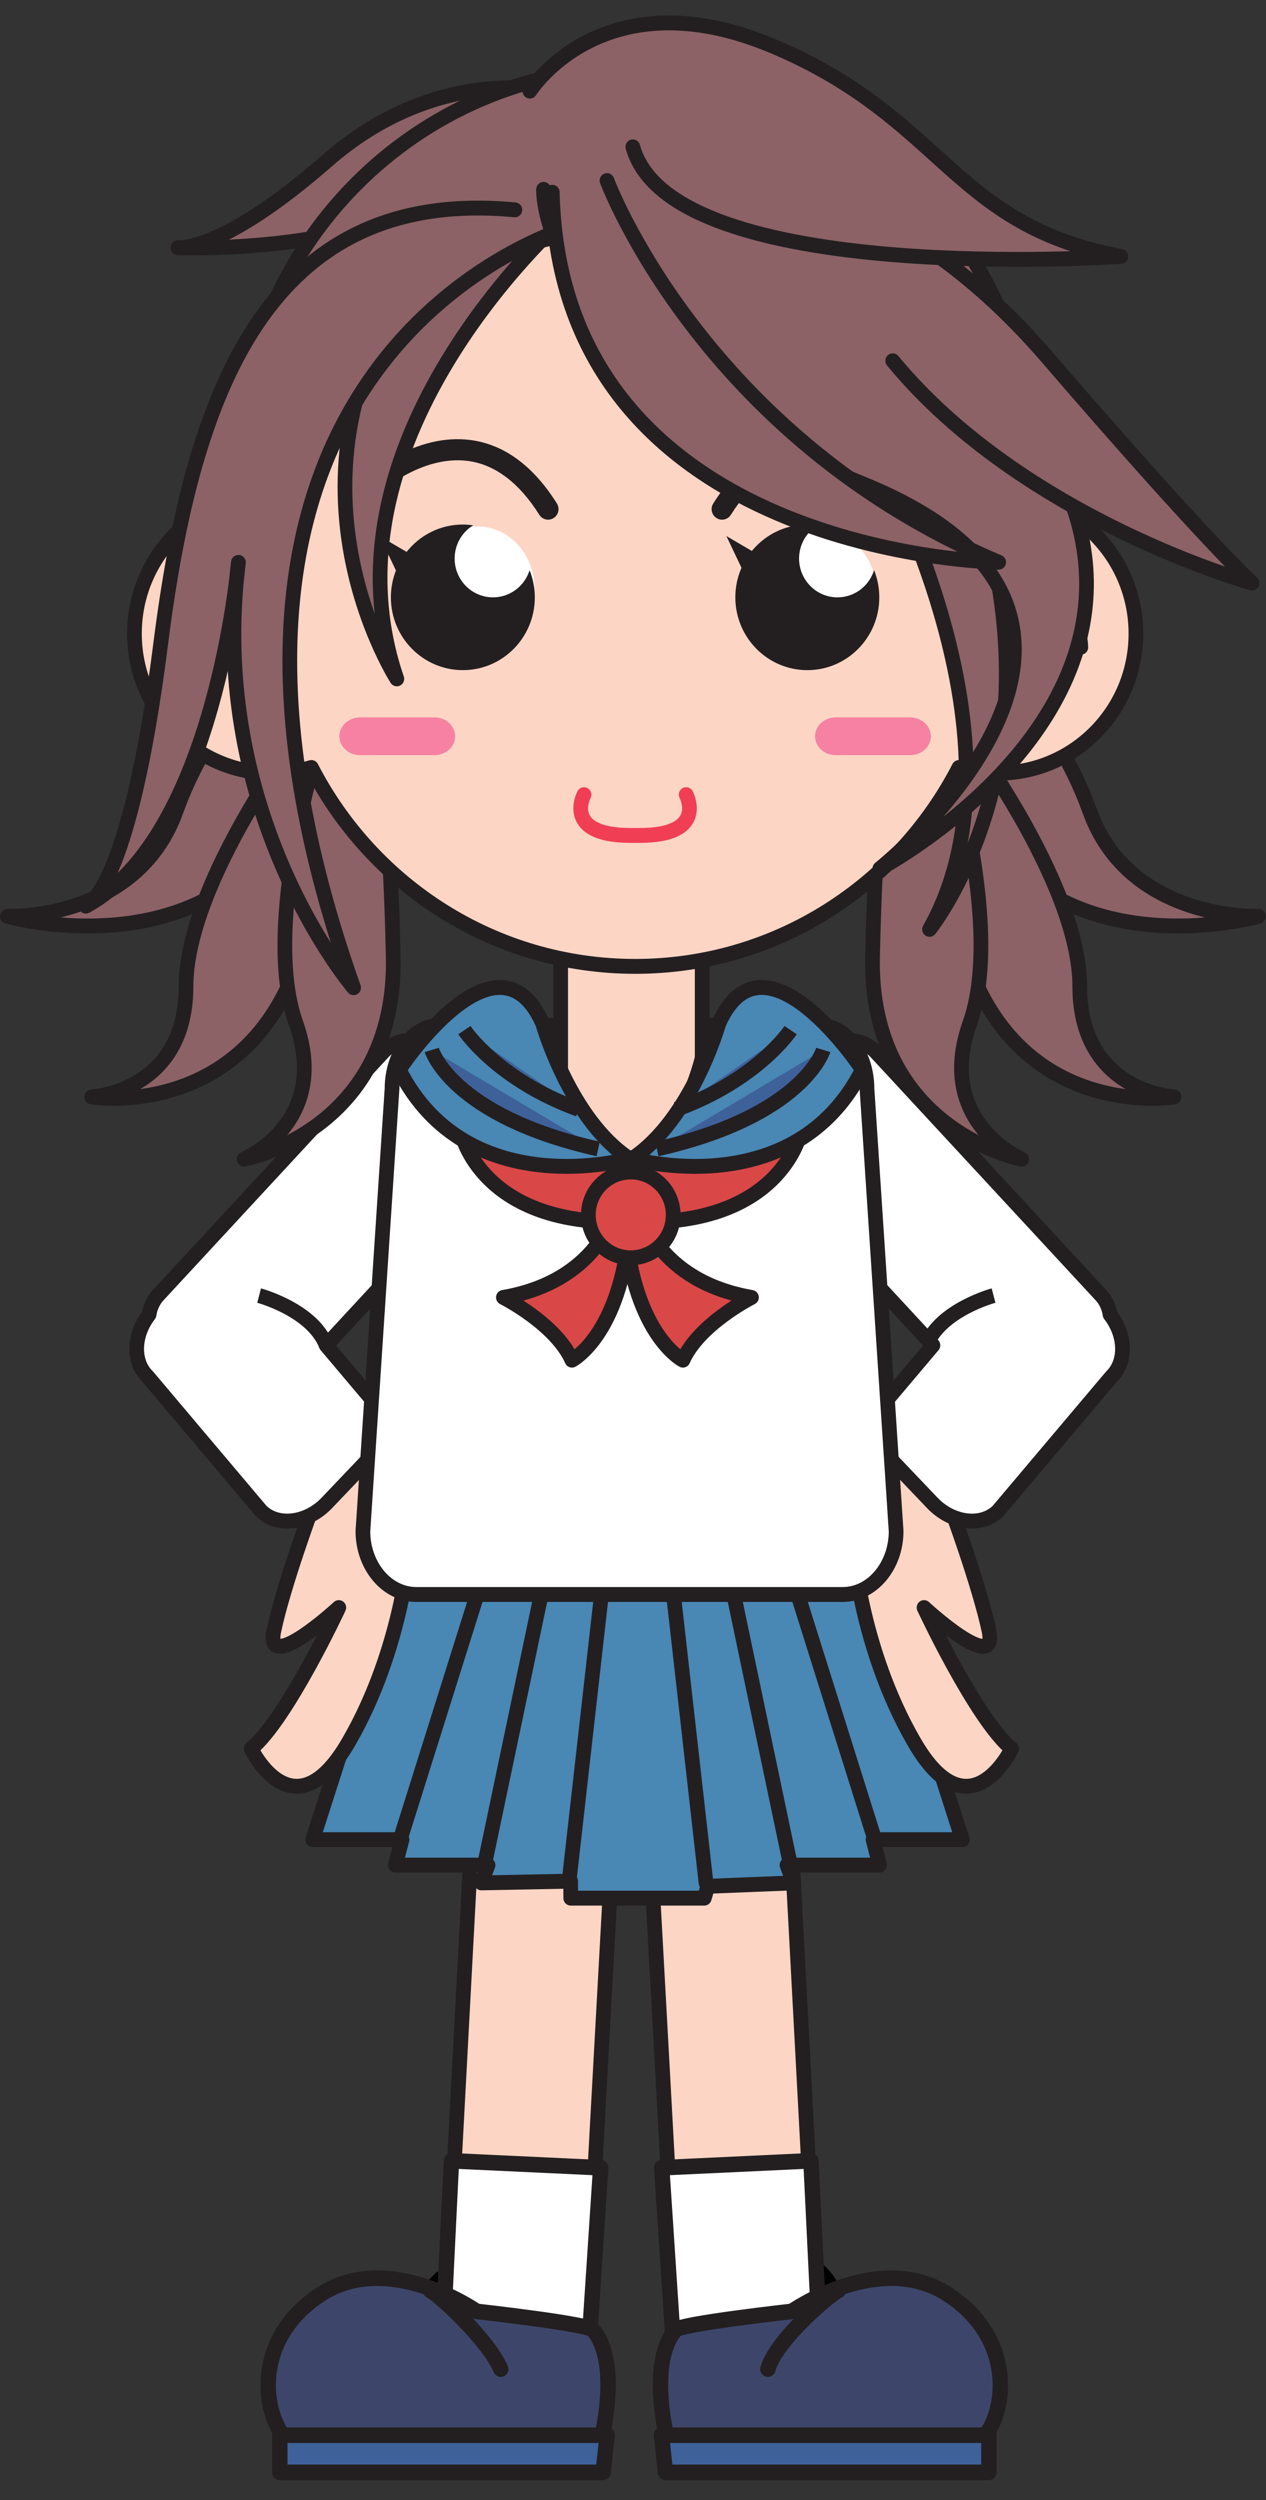 <?xml version="1.0" encoding="UTF-8"?>
<svg version="1.1" viewBox="0 0 519.18 1025.1" xml:space="preserve" xmlns="http://www.w3.org/2000/svg"><rect x="0" y="0" width="519.18" height="1025.1" fill="#333333" stroke="none"/><g transform="matrix(1.333 0 0 -1.333 201.1 1250)"><g transform="scale(.1)"><g transform="matrix(4.527 0 0 4.579 -8415 -6037.8)"><g transform="translate(0 -9.827)"><path d="m1732.4 2359.4-75.758 104.79 172.76 179.36 80.249-62.359 155.96 65.428 146.48-121.12 43.887-56.982-97.286-97.103-29.253 10.814 66.564 89.209-84.937 51.026-45.289 34.694-35.377 5.296 26.767-315.83-108.47-21.447-58.572 36.459-39.048-17.157 49.895 203.74-88.391 101.16-101.61-75.227 92.378-122.44-47.726 57.906z" fill="#fcd5c5" fill-rule="evenodd" stroke="#000" stroke-linecap="round" stroke-linejoin="round" stroke-width="10.048"/><path d="m1872.7 2308.8-17.355-66.485 95.452-19.302 106.3 23.591-13.016 55.762z" fill="#fff" fill-rule="evenodd" stroke="#000" stroke-linecap="round" stroke-width="11.531"/><path d="m1851.2 2236.1-20.47-379.87 95.53-2.27 20.47 368.49s-59.14 77.34-95.53 13.65" fill="#fcd5c5"/><path d="m1851.2 2236.1-20.47-379.87 95.53-2.27 20.47 368.49s-59.14 77.34-95.53 13.65z" fill="none" stroke="#231f20" stroke-linecap="round" stroke-linejoin="round" stroke-width="10"/><path d="m1826.3 1846.9c-10.831-17.363-32.06-28.868-36.885-47.393-9.141-17.22 2.609-37.614 12.131-43.075 11.098-25.882 41.116-21.608 63.762-20.942 24.569-2.17 42.092 18.151 50.99 38.58 4.614 19.715-2.079 42.716-19.544 54.532-11.96 23.688-37.827 25.899-61.576 22.263-5.928 5.924 10.577-1.219-5.951-4.247l-2.928 0.282z" fill="#fff" fill-rule="evenodd" stroke="#000" stroke-linecap="round" stroke-width="10.048"/><path d="m1832.4 1924.8 101.41-4.691-9.22-138.21s-101.41-30.456-96.804 49.187l4.615 93.715" fill="#fff"/><path d="m1832.4 1924.8 101.41-4.691-9.22-138.21s-101.41-30.456-96.804 49.187z" fill="none" stroke="#231f20" stroke-linecap="round" stroke-linejoin="round" stroke-width="10.479"/><path d="m2021.2 1856.7c-10.831-17.363-32.06-28.868-36.885-47.393-9.141-17.22 2.609-37.614 12.131-43.075 11.098-25.882 41.116-21.608 63.762-20.942 24.569-2.17 42.092 18.151 50.99 38.58 4.614 19.715-2.079 42.716-19.544 54.532-11.96 23.688-37.827 25.899-61.576 22.263-5.928 5.924 10.577-1.219-5.951-4.247l-2.928 0.282z" fill="#fff" fill-rule="evenodd" stroke="#000" stroke-linecap="round" stroke-width="10.048"/><path d="m2058.2 2236.1 20.47-379.87-95.55-2.27-20.46 368.49s59.14 77.34 95.54 13.65" fill="#fcd5c5"/><path d="m2058.2 2236.1 20.47-379.87-95.55-2.27-20.46 368.49s59.14 77.34 95.54 13.65z" fill="none" stroke="#231f20" stroke-linecap="round" stroke-linejoin="round" stroke-width="10"/><path d="m2076.7 1924.8-101.41-4.691 9.22-138.21s101.4-30.456 96.793 49.187l-4.605 93.715" fill="#fff"/><path d="m2076.7 1924.8-101.41-4.691 9.22-138.21s101.4-30.456 96.793 49.187z" fill="none" stroke="#231f20" stroke-linecap="round" stroke-linejoin="round" stroke-width="10.479"/><g transform="translate(-1414.1 58.796)" stroke-linecap="round"><path d="m3533 2081.7h60.7l-71.95 221.99h-297.6l-71.96-221.99h60.71l-4.49-17.07h62.95l-4.5-11.96h62.95l-2.24-10.25h90.74l-2.25 10.25h62.97l-4.49 11.96h62.95l-4.49 17.07" fill="#4987b5"/><path d="m3533 2081.7h60.7l-71.95 221.99h-297.6l-71.96-221.99h60.71l-4.49-17.07h62.95l-4.5-11.96 60.63 1.147 0.08-11.397h90.74l2.39 7.956 58.33 2.294-4.49 11.96h62.95z" fill="none" stroke="#231f20" stroke-linecap="round" stroke-linejoin="round" stroke-width="10"/><path d="m3211.6 2081.7 70.58 221.99" fill="#fff"/><path d="m3211.6 2081.7 70.58 221.99" fill="none" stroke="#231f20" stroke-linecap="round" stroke-linejoin="round" stroke-width="10"/><path d="m3268.9 2064.6 50.74 239.06" fill="#fff"/><path d="m3268.9 2064.6 50.74 239.06" fill="none" stroke="#231f20" stroke-linecap="round" stroke-linejoin="round" stroke-width="10"/><path d="m3326.3 2052.7 28.67 251.02" fill="#fff"/><path d="m3326.3 2052.7 28.67 251.02" fill="none" stroke="#231f20" stroke-linecap="round" stroke-linejoin="round" stroke-width="10"/><path d="m3534.2 2081.7-70.57 221.99" fill="#fff"/><path d="m3534.2 2081.7-70.57 221.99" fill="none" stroke="#231f20" stroke-linecap="round" stroke-linejoin="round" stroke-width="10"/><path d="m3476.9 2064.6-50.72 239.06" fill="#fff"/><path d="m3476.9 2064.6-50.72 239.06" fill="none" stroke="#231f20" stroke-linecap="round" stroke-linejoin="round" stroke-width="10"/><path d="m3419.5 2052.7-28.67 251.02" fill="#fff"/><path d="m3419.5 2052.7-28.67 251.02" fill="none" stroke="#231f20" stroke-linecap="round" stroke-linejoin="round" stroke-width="10"/></g><path d="m1738.2 2364.8s-19.86-52.93-26.46-83.82c-6.62-30.88 44.1 15.44 44.1 15.44s-35.29-74.99-59.55-94.84c0 0 28.67-59.56 66.17 4.41 37.5 63.96 41.91 134.55 41.91 134.55s-13.24 66.17-39.7 66.17c-26.47 0-26.47-41.91-26.47-41.91" fill="#fcd5c5"/><path d="m1738.2 2364.8s-19.86-52.93-26.46-83.82c-6.62-30.88 44.1 15.44 44.1 15.44s-35.29-74.99-59.55-94.84c0 0 28.67-59.56 66.17 4.41 37.5 63.96 41.91 134.55 41.91 134.55s-13.24 66.17-39.7 66.17c-26.47 0-26.47-41.91-26.47-41.91z" fill="none" stroke="#231f20" stroke-linecap="round" stroke-linejoin="round" stroke-width="10"/><path d="m2171.2 2364.8s19.85-52.93 26.47-83.82c6.62-30.88-44.12 15.44-44.12 15.44s35.29-74.99 59.57-94.84c0 0-28.7-59.56-66.18 4.41-37.5 63.96-41.91 134.55-41.91 134.55s13.22 66.17 39.71 66.17c26.46 0 26.46-41.91 26.46-41.91" fill="#fcd5c5"/><path d="m2171.2 2364.8s19.85-52.93 26.47-83.82c6.62-30.88-44.12 15.44-44.12 15.44s35.29-74.99 59.57-94.84c0 0-28.7-59.56-66.18 4.41-37.5 63.96-41.91 134.55-41.91 134.55s13.22 66.17 39.71 66.17c26.46 0 26.46-41.91 26.46-41.91z" fill="none" stroke="#231f20" stroke-linecap="round" stroke-linejoin="round" stroke-width="10"/><path d="m1906.6 2572.7h96.191v202.2h-96.191z" fill="#fcd5c5"/><path d="m1906.6 2572.7h96.191v202.2h-96.191z" fill="none" stroke="#231f20" stroke-linecap="round" stroke-linejoin="round" stroke-width="10"/><g transform="translate(3.022 23.357)" stroke-linecap="round"><path d="m1925.6 1787.8c-3.586 4.173-79.154 12.476-79.154 12.476s-60.07 41.623-106.48 11.103c-46.411-30.52-38.896-80.763-22.431-97.507h213.53s13.658 51.733-5.468 73.928" fill="#3d466a"/><path d="m1925.6 1787.8c-3.586 4.173-79.154 12.476-79.154 12.476s-60.07 41.623-106.48 11.103c-46.411-30.52-38.896-80.763-22.431-97.507h213.53s13.658 51.733-5.468 73.928z" fill="none" stroke="#231f20" stroke-linecap="round" stroke-linejoin="round" stroke-width="10.479"/><path d="m1815.1 1814.2c4.095-1.384 46.401-29.136 47.783-52.715" fill="#918f90"/><path d="m1815.1 1814.2c4.095-1.384 38.603-31.972 47.783-52.715" fill="none" stroke="#231f20" stroke-linecap="round" stroke-linejoin="round" stroke-width="10.479"/><path d="m1712.7 1717.1v-24.974h219.77l2.713 24.974h-222.48" fill="#3e619a"/><path d="m1712.7 1717.1v-24.974h219.77l2.713 24.974z" fill="none" stroke="#231f20" stroke-linecap="round" stroke-linejoin="round" stroke-width="10.479"/><path d="m1981.6 1787.8c3.597 4.173 79.175 12.476 79.175 12.476s60.059 41.623 106.46 11.103c46.411-30.52 38.927-80.763 22.442-97.507h-213.53s-13.648 51.733 5.457 73.928" fill="#3d466a"/><path d="m1981.6 1787.8c3.597 4.173 79.175 12.476 79.175 12.476s60.059 41.623 106.46 11.103c46.411-30.52 38.927-80.763 22.442-97.507h-213.53s-13.648 51.733 5.457 73.928z" fill="none" stroke="#231f20" stroke-linecap="round" stroke-linejoin="round" stroke-width="10.479"/><path d="m2092.2 1814.2c-4.085-1.384-46.411-29.136-47.773-52.715" fill="#918f90"/><path d="m2092.2 1814.2c-4.085-1.384-42.158-32.68-47.773-52.715" fill="none" stroke="#231f20" stroke-linecap="round" stroke-linejoin="round" stroke-width="10.479"/><path d="m2194.6 1717.1v-24.974h-219.76l-2.744 24.974h222.5" fill="#3e619a"/><path d="m2194.6 1717.1v-24.974h-219.76l-2.744 24.974z" fill="none" stroke="#231f20" stroke-linecap="round" stroke-linejoin="round" stroke-width="10.479"/></g><g transform="translate(-540.9 -315.75)"><g transform="translate(541.86 333.18)"><g transform="matrix(2.209 0 0 2.184 -104.41 322.03)"><g transform="scale(.1)"><g transform="matrix(4.527 0 0 4.579 -8415 -6037.8)"><path d="m3795.2 3627.7 65.416-193.78 139 18.879 22.628 161.74-35.944-5.708-16.12-94.86-81.201-9.898-54.734 110.27z" fill="#fff" fill-rule="evenodd" stroke="#000" stroke-linecap="round" stroke-linejoin="round" stroke-width="11.531"/><g transform="translate(1419.1 652.43)"><g transform="translate(541.86 333.18)"><path d="m1858.9 2634.9-26.66 24.96c-14.03 13.12-34.22 14.57-44.89 3.18l-152.98-163.41c-3.38-3.62-5.41-8.13-6.16-13.01-10.68-13.58-11.4-31.57-1.01-41.57l77.21-90.39c11.23-10.82 31.32-8.34 44.64 5.49l25.34 26.3c13.34 13.84 15.05 34.01 3.84 44.83l-29.63 34.69 116.43 124.36c10.66 11.38 7.89 31.44-6.13 44.57" fill="#fff"/><path d="m1858.9 2634.9-26.66 24.96c-14.03 13.12-34.22 14.57-44.89 3.18l-152.98-163.41c-3.38-3.62-5.41-8.13-6.16-13.01-10.68-13.58-11.4-31.57-1.01-41.57l77.21-90.39c11.23-10.82 31.32-8.34 44.64 5.49l25.34 26.3c13.34 13.84 15.05 34.01 3.84 44.83l-29.63 34.69 116.43 124.36c10.66 11.38 7.89 31.44-6.13 44.57z" fill="none" stroke="#231f20" stroke-linejoin="round" stroke-width="10"/><path d="m2050.6 2634.9 26.66 24.96c14.04 13.12 34.24 14.57 44.88 3.18l152.99-163.41c3.4-3.62 5.41-8.13 6.15-13.01 10.7-13.58 11.41-31.57 1.04-41.57l-77.21-90.39c-11.23-10.82-31.33-8.34-44.65 5.49l-25.35 26.3c-13.32 13.84-15.06 34.01-3.83 44.83l29.63 34.69-116.43 124.36c-10.66 11.38-7.91 31.44 6.12 44.57" fill="#fff"/><path d="m2050.6 2634.9 26.66 24.96c14.04 13.12 34.24 14.57 44.88 3.18l152.99-163.41c3.4-3.62 5.41-8.13 6.15-13.01 10.7-13.58 11.41-31.57 1.04-41.57l-77.21-90.39c-11.23-10.82-31.33-8.34-44.65 5.49l-25.35 26.3c-13.32 13.84-15.06 34.01-3.83 44.83l29.63 34.69-116.43 124.36c-10.66 11.38-7.91 31.44 6.12 44.57z" fill="none" stroke="#231f20" stroke-linejoin="round" stroke-width="10"/><path d="m2083.8 2680.9h-75.92c-1.39-28.18-24.63-89.7-53.18-89.7-28.54 0-51.78 61.52-53.19 89.7h-75.89c-17.76 0-32.29-19.12-32.29-42.52l-19.8-297.24c0-23.39 16.3-42.52 36.25-42.52h289.86c19.94 0 36.25 19.13 36.25 42.52l-19.81 297.24c0 23.4-14.53 42.52-32.28 42.52" fill="#fff"/><path d="m2083.8 2680.9h-75.92c-1.39-28.18-24.63-89.7-53.18-89.7-28.54 0-51.78 61.52-53.19 89.7h-75.89c-17.76 0-32.29-19.12-32.29-42.52l-19.8-297.24c0-23.39 16.3-42.52 36.25-42.52h289.86c19.94 0 36.25 19.13 36.25 42.52l-19.81 297.24c0 23.4-14.53 42.52-32.28 42.52z" fill="none" stroke="#231f20" stroke-linejoin="round" stroke-width="10"/><path d="m1955.6 2591.5c-100.39 37.25-115.32 17.44-115.32 17.44s13.32-64.32 115.32-59.87c101.99-4.45 115.31 59.87 115.31 59.87s-14.94 19.81-115.31-17.44" fill="#da4747"/><path d="m1955.6 2591.5c-100.39 37.25-115.32 17.44-115.32 17.44s13.32-64.32 115.32-59.87c101.99-4.45 115.31 59.87 115.31 59.87s-14.94 19.81-115.31-17.44z" fill="#da4747" stroke="#231f20" stroke-linejoin="round" stroke-width="10"/><path d="m1703 2499.4s36.09-9.53 45.62-33.44" fill="#fff"/><path d="m1703 2499.4s36.09-9.53 45.62-33.44" fill="none" stroke="#231f20" stroke-linejoin="round" stroke-width="10"/><path d="m2202.1 2499.4s-36.11-9.53-45.62-33.44" fill="#fff"/><path d="m2202.1 2499.4s-36.11-9.53-45.62-33.44" fill="none" stroke="#231f20" stroke-linejoin="round" stroke-width="10"/><path d="m1895.7 2682.2s18.3-64.31 59.05-90.91c0 0-110.04-31.05-156.6 59.87 0 0 66.52 99.78 97.55 31.04" fill="#4987b5"/><path d="m1895.7 2682.2s18.3-64.31 59.05-90.91c0 0-110.04-31.05-156.6 59.87 0 0 66.52 99.78 97.55 31.04z" fill="none" stroke="#231f20" stroke-linejoin="round" stroke-width="10"/><path d="m2015.4 2682.2s-18.3-64.31-59.04-90.91c0 0 110.06-31.05 156.62 59.87 0 0-66.53 99.78-97.58 31.04" fill="#4987b5"/><path d="m2015.4 2682.2s-18.3-64.31-59.04-90.91c0 0 110.06-31.05 156.62 59.87 0 0-66.53 99.78-97.58 31.04z" fill="none" stroke="#231f20" stroke-linejoin="round" stroke-width="10"/><path d="m1820.3 2664.4s13.32-44.35 113.11-66.53" fill="#3e619a"/><path d="m1820.3 2664.4s13.32-44.35 113.11-66.53" fill="none" stroke="#231f20" stroke-linejoin="round" stroke-width="10"/><path d="m1842.5 2677.7s22.17-33.26 77.6-53.21" fill="#3e619a"/><path d="m1842.5 2677.7s22.17-33.26 77.6-53.21" fill="none" stroke="#231f20" stroke-linejoin="round" stroke-width="10"/><path d="m2086.4 2664.4s-13.3-44.35-113.09-66.53" fill="#3e619a"/><path d="m2086.4 2664.4s-13.3-44.35-113.09-66.53" fill="none" stroke="#231f20" stroke-linejoin="round" stroke-width="10"/><path d="m2064.2 2677.7s-22.17-33.26-77.62-53.21" fill="#3e619a"/><path d="m2064.2 2677.7s-22.17-33.26-77.62-53.21" fill="none" stroke="#231f20" stroke-linejoin="round" stroke-width="10"/><path d="m1944.4 2555.8s-11.07-46.56-75.39-57.64c0 0 35.49-17.75 46.57-42.14 0 0 35.48 17.75 39.92 97.58l-11.1 2.2" fill="#da4747"/><path d="m1944.4 2555.8s-11.07-46.56-75.39-57.64c0 0 35.49-17.75 46.57-42.14 0 0 35.48 17.75 39.92 97.58z" fill="#da4747" stroke="#231f20" stroke-linejoin="round" stroke-width="10"/><path d="m1962.2 2555.8s11.07-46.56 75.39-57.64c0 0-35.49-17.75-46.58-42.14 0 0-35.47 17.75-39.91 97.58l11.1 2.2" fill="#da4747"/><path d="m1962.2 2555.8s11.07-46.56 75.39-57.64c0 0-35.49-17.75-46.58-42.14 0 0-35.47 17.75-39.91 97.58z" fill="#da4747" stroke="#231f20" stroke-linejoin="round" stroke-width="10"/><path d="m1984.4 2553.6c0-15.93-12.92-28.83-28.83-28.83-15.92 0-28.83 12.9-28.83 28.83 0 15.91 12.91 28.83 28.83 28.83 15.91 0 28.83-12.92 28.83-28.83" fill="#da4747"/><path d="m1984.4 2553.6c0-15.93-12.92-28.83-28.83-28.83-15.92 0-28.83 12.9-28.83 28.83 0 15.91 12.91 28.83 28.83 28.83 15.91 0 28.83-12.92 28.83-28.83z" fill="#da4747" stroke="#231f20" stroke-linejoin="round" stroke-width="10"/></g></g></g></g></g></g></g><path d="m1895 3315.6s-74.38 15.66-146.78-46.98c-72.42-62.61-101.78-58.71-101.78-58.71s156.57-5.86 193.75 56.76" fill="#8c6266"/><path d="m1895 3315.6s-74.38 15.66-146.78-46.98c-72.42-62.61-101.78-58.71-101.78-58.71s156.57-5.86 193.75 56.76" fill="none" stroke="#231f20" stroke-linecap="round" stroke-linejoin="round" stroke-width="10"/><path d="m1726.2 2942.8s-53.94-37.09-80.9-111.25c-26.97-74.18-114.63-70.8-114.63-70.8s144.97-40.47 198.91 80.9c53.93 121.37 20.22 101.15 20.22 101.15" fill="#8c6266"/><path d="m1726.2 2942.8s-53.94-37.09-80.9-111.25c-26.97-74.18-114.63-70.8-114.63-70.8s144.97-40.47 198.91 80.9c53.93 121.37 20.22 101.15 20.22 101.15" fill="none" stroke="#231f20" stroke-linecap="round" stroke-linejoin="round" stroke-width="10"/><path d="m1732.9 2888.9s-80.9-104.51-80.9-175.31c0-70.79-64.06-74.16-64.06-74.16s104.51-16.86 141.6 94.39c37.07 111.25 50.57 175.31 30.33 182.05" fill="#8c6266"/><path d="m1732.9 2888.9s-80.9-104.51-80.9-175.31c0-70.79-64.06-74.16-64.06-74.16s104.51-16.86 141.6 94.39c37.07 111.25 50.57 175.31 30.33 182.05" fill="none" stroke="#231f20" stroke-linecap="round" stroke-linejoin="round" stroke-width="10"/><path d="m1743.6 2881.4s-40.84-125.7-16.91-192.33c23.92-66.63-35.22-91.45-35.22-91.45s104.07 19.45 101.35 136.7c-2.69 117.23-11.64 182.07-32.97 181.58" fill="#8c6266"/><path d="m1743.6 2881.4s-40.84-125.7-16.91-192.33c23.92-66.63-35.22-91.45-35.22-91.45s104.07 19.45 101.35 136.7c-2.69 117.23-11.64 182.07-32.97 181.58" fill="none" stroke="#231f20" stroke-linecap="round" stroke-linejoin="round" stroke-width="10"/><path d="m2185.2 2942.8s53.95-37.09 80.92-111.25c26.96-74.18 114.61-70.8 114.61-70.8s-144.96-40.47-198.9 80.9c-53.93 121.37-20.22 101.15-20.22 101.15" fill="#8c6266"/><path d="m2185.2 2942.8s53.95-37.09 80.92-111.25c26.96-74.18 114.61-70.8 114.61-70.8s-144.96-40.47-198.9 80.9c-53.93 121.37-20.22 101.15-20.22 101.15" fill="none" stroke="#231f20" stroke-linecap="round" stroke-linejoin="round" stroke-width="10"/><path d="m2178.5 2888.9s80.89-104.51 80.89-175.31c0-70.79 64.07-74.16 64.07-74.16s-104.51-16.86-141.6 94.39c-37.07 111.25-50.55 175.31-30.34 182.05" fill="#8c6266"/><path d="m2178.5 2888.9s80.89-104.51 80.89-175.31c0-70.79 64.07-74.16 64.07-74.16s-104.51-16.86-141.6 94.39c-37.07 111.25-50.55 175.31-30.34 182.05" fill="none" stroke="#231f20" stroke-linecap="round" stroke-linejoin="round" stroke-width="10"/><path d="m2167.8 2881.4s40.82-125.7 16.9-192.33c-23.93-66.63 35.23-91.45 35.23-91.45s-104.06 19.45-101.37 136.7c2.7 117.23 11.66 182.07 32.97 181.58" fill="#8c6266"/><path d="m2167.8 2881.4s40.82-125.7 16.9-192.33c-23.93-66.63 35.23-91.45 35.23-91.45s-104.06 19.45-101.37 136.7c2.7 117.23 11.66 182.07 32.97 181.58" fill="none" stroke="#231f20" stroke-linecap="round" stroke-linejoin="round" stroke-width="10"/><path d="m2226.4 3061.7c0-148.63-120.51-269.14-269.14-269.14-148.66 0-269.14 120.51-269.14 269.14 0 148.65 120.48 269.14 269.14 269.14 148.63 0 269.14-120.49 269.14-269.14" fill="#8c6266"/><path d="m2226.4 3061.7c0-148.63-120.51-269.14-269.14-269.14-148.66 0-269.14 120.51-269.14 269.14 0 148.65 120.48 269.14 269.14 269.14 148.63 0 269.14-120.49 269.14-269.14z" fill="none" stroke="#231f20" stroke-linecap="round" stroke-linejoin="round" stroke-width="10"/><path d="m2203.8 3044.4c-2.81 0-5.59-0.14-8.34-0.39-29.86 103.38-125.21 178.98-238.2 178.98-113.01 0-208.32-75.6-238.21-178.98-2.75 0.25-5.52 0.39-8.34 0.39-51.77 0-93.75-41.96-93.75-93.73 0-51.78 41.98-93.73 93.75-93.73 9.2 0 18.09 1.34 26.51 3.8 41.33-79.37 124.33-133.6 220.04-133.6 95.68 0 178.71 54.23 220.04 133.6 8.41-2.46 17.3-3.8 26.5-3.8 51.78 0 93.75 41.95 93.75 93.73 0 51.77-41.97 93.73-93.75 93.73" fill="#fcd5c5"/><ellipse transform="scale(1,-1)" cx="1850.2" cy="-2980.7" rx="38.725" ry="41.952" fill="#fff"/><path d="m2203.8 3044.4c-2.81 0-5.59-0.14-8.34-0.39-29.86 103.38-125.21 178.98-238.2 178.98-113.01 0-208.32-75.6-238.21-178.98-2.75 0.25-5.52 0.39-8.34 0.39-51.77 0-93.75-41.96-93.75-93.73 0-51.78 41.98-93.73 93.75-93.73 9.2 0 18.09 1.34 26.51 3.8 41.33-79.37 124.33-133.6 220.04-133.6 95.68 0 178.71 54.23 220.04 133.6 8.41-2.46 17.3-3.8 26.5-3.8 51.78 0 93.75 41.95 93.75 93.73 0 51.77-41.97 93.73-93.75 93.73z" fill="none" stroke="#231f20" stroke-linecap="round" stroke-linejoin="round" stroke-width="10"/><path d="m1654.3 2941.5s1.68 68.34 61.68 5" fill="none" stroke="#231f20" stroke-linecap="round" stroke-linejoin="round" stroke-width="10"/><path d="m2260.1 2941.5s-1.68 68.34-61.68 5" fill="none" stroke="#231f20" stroke-linecap="round" stroke-linejoin="round" stroke-width="10"/><path d="m1885.5 2993.3c-3.32-10.58-13.21-18.26-24.87-18.26-14.41 0-26.07 11.68-26.07 26.08 0 9.45 5.04 17.71 12.58 22.28-2.29 0.33-4.61 0.55-6.99 0.55-27.02 0-48.91-21.9-48.91-48.91s21.89-48.9 48.91-48.9c27.01 0 48.9 21.89 48.9 48.9 0 6.47-1.27 12.62-3.55 18.26" fill="#231f20"/><ellipse transform="scale(1,-1)" cx="2082.5" cy="-2978.6" rx="38.725" ry="41.952" fill="#fff"/><path d="m2119.6 2993.3c-3.32-10.58-13.2-18.26-24.88-18.26-14.4 0-26.08 11.68-26.08 26.08 0 9.45 5.06 17.71 12.58 22.28-2.28 0.33-4.61 0.55-6.97 0.55-27.01 0-48.93-21.9-48.93-48.91s21.92-48.9 48.93-48.9 48.9 21.89 48.9 48.9c0 6.47-1.27 12.62-3.55 18.26" fill="#231f20"/><path d="m1991.9 2842.5s14.75-27.4-31.58-27.4h-6.25c-46.33 0-31.6 27.4-31.6 27.4" fill="none" stroke="#f03e55" stroke-linecap="round" stroke-linejoin="round" stroke-width="10"/><path d="m1834.9 2881.7c0-6.97-6.31-12.67-14-12.67h-50.67c-7.69 0-14 5.7-14 12.67 0 6.99 6.31 12.7 14 12.7h50.67c7.69 0 14-5.71 14-12.7" fill="#f681a2"/><path d="m2079.5 2881.7c0-6.97 6.29-12.67 14.01-12.67h50.66c7.69 0 14 5.7 14 12.67 0 6.99-6.31 12.7-14 12.7h-50.66c-7.72 0-14.01-5.71-14.01-12.7" fill="#f681a2"/><path d="m2068.9 3080.7c-22.8-3-42.5-17.34-58.58-42.59-2.11-3.3-1.13-7.68 2.17-9.79s7.68-1.13 9.79 2.17c13.69 21.52 29.98 33.69 48.38 36.15 31.67 4.22 60.27-21.44 60.56-21.7 2.89-2.63 7.36-2.44 10 0.45s2.44 7.37-0.43 10c-1.35 1.25-33.61 30.35-71.89 25.31" fill="#231f20"/><path d="m1811.9 2999.8-28.36 16.41 19.41-40.29 8.95 23.88" fill="#231f20"/><path d="m2047.6 2999.8-28.36 16.41 19.39-40.29 8.97 23.88" fill="#231f20"/><path d="m1773.6 3055.4c-2.89-2.63-3.08-7.11-0.45-10 2.64-2.89 7.13-3.08 10.02-0.45 0.28 0.26 28.87 25.92 60.55 21.7 18.4-2.46 34.67-14.63 48.38-36.15 2.09-3.3 6.46-4.28 9.78-2.17 3.3 2.1 4.26 6.49 2.17 9.79-16.07 25.25-35.78 39.59-58.55 42.59-38.28 5.04-70.55-24.06-71.9-25.31" fill="#231f20"/><path d="m1912.7 3233.4s-174.18-148.74-117.43-313.13c0 0-105.68 162.43 48.93 313.13" fill="#8c6266"/><path d="m1912.7 3233.4s-174.18-148.74-117.43-313.13c0 0-105.68 162.43 48.93 313.13" fill="none" stroke="#231f20" stroke-linecap="round" stroke-linejoin="round" stroke-width="10"/><path d="m1912.7 3223.6s-299.44-84.16-146.8-510.8c0 0-99.81 115.47-78.28 285.74 0 0-15.65-183.97-103.71-230.93 0 0 29.35 7.83 50.88 176.13 21.52 168.3 72.42 307.26 240.72 291.6" fill="#8c6266"/><path d="m1912.7 3223.6s-299.44-84.16-146.8-510.8c0 0-99.81 115.47-78.28 285.74 0 0-15.65-183.97-103.71-230.93 0 0 29.35 7.83 50.88 176.13 21.52 168.3 72.42 307.26 240.72 291.6" fill="none" stroke="#231f20" stroke-linecap="round" stroke-linejoin="round" stroke-width="10"/><path d="m2116.2 3080.8s115.47-197.66 41.1-328.79c0 0 97.85 119.39 25.44 309.22" fill="#8c6266"/><path d="m2116.2 3080.8s115.47-197.66 41.1-328.79c0 0 97.85 119.39 25.44 309.22" fill="none" stroke="#231f20" stroke-linecap="round" stroke-linejoin="round" stroke-width="10"/><path d="m1895 3249.1s-5.92-107.91 217.67-198.1c223.6-90.22 10.86-258.18 10.86-258.18s330 172.98-21.69 412.59" fill="#8c6266"/><path d="m1895 3249.1s-5.92-107.91 217.67-198.1c223.6-90.22 10.86-258.18 10.86-258.18s330 172.98-21.69 412.59" fill="none" stroke="#231f20" stroke-linecap="round" stroke-linejoin="round" stroke-width="10"/><path d="m2032.4 3253.2s97.7 6.22 205.14-117.17c107.46-123.38 138.94-151.39 138.94-151.39s-155.21 42.52-244.21 149.32" fill="#8c6266"/><path d="m2032.4 3253.2s97.7 6.22 205.14-117.17c107.46-123.38 138.94-151.39 138.94-151.39s-155.21 42.52-244.21 149.32" fill="none" stroke="#231f20" stroke-linecap="round" stroke-linejoin="round" stroke-width="10"/><path d="m1885.7 3315.1s49.9 78.58 165.88 29.93c116-48.64 120.98-119.73 235.72-140.94 0 0-305.33-21.21-331.64 73.58" fill="#8c6266"/><path d="m1885.7 3315.1s49.9 78.58 165.88 29.93c116-48.64 120.98-119.73 235.72-140.94 0 0-305.33-21.21-331.64 73.58" fill="none" stroke="#231f20" stroke-linecap="round" stroke-linejoin="round" stroke-width="10"/><path d="m1938.1 3255s64.59-172.22 266.17-256.37c0 0-297.48 3.91-303.36 248.54" fill="#8c6266"/><path d="m1938.1 3255s64.59-172.22 266.17-256.37c0 0-297.48 3.91-303.36 248.54" fill="none" stroke="#231f20" stroke-linecap="round" stroke-linejoin="round" stroke-width="10"/></g></g></g></g></svg>
